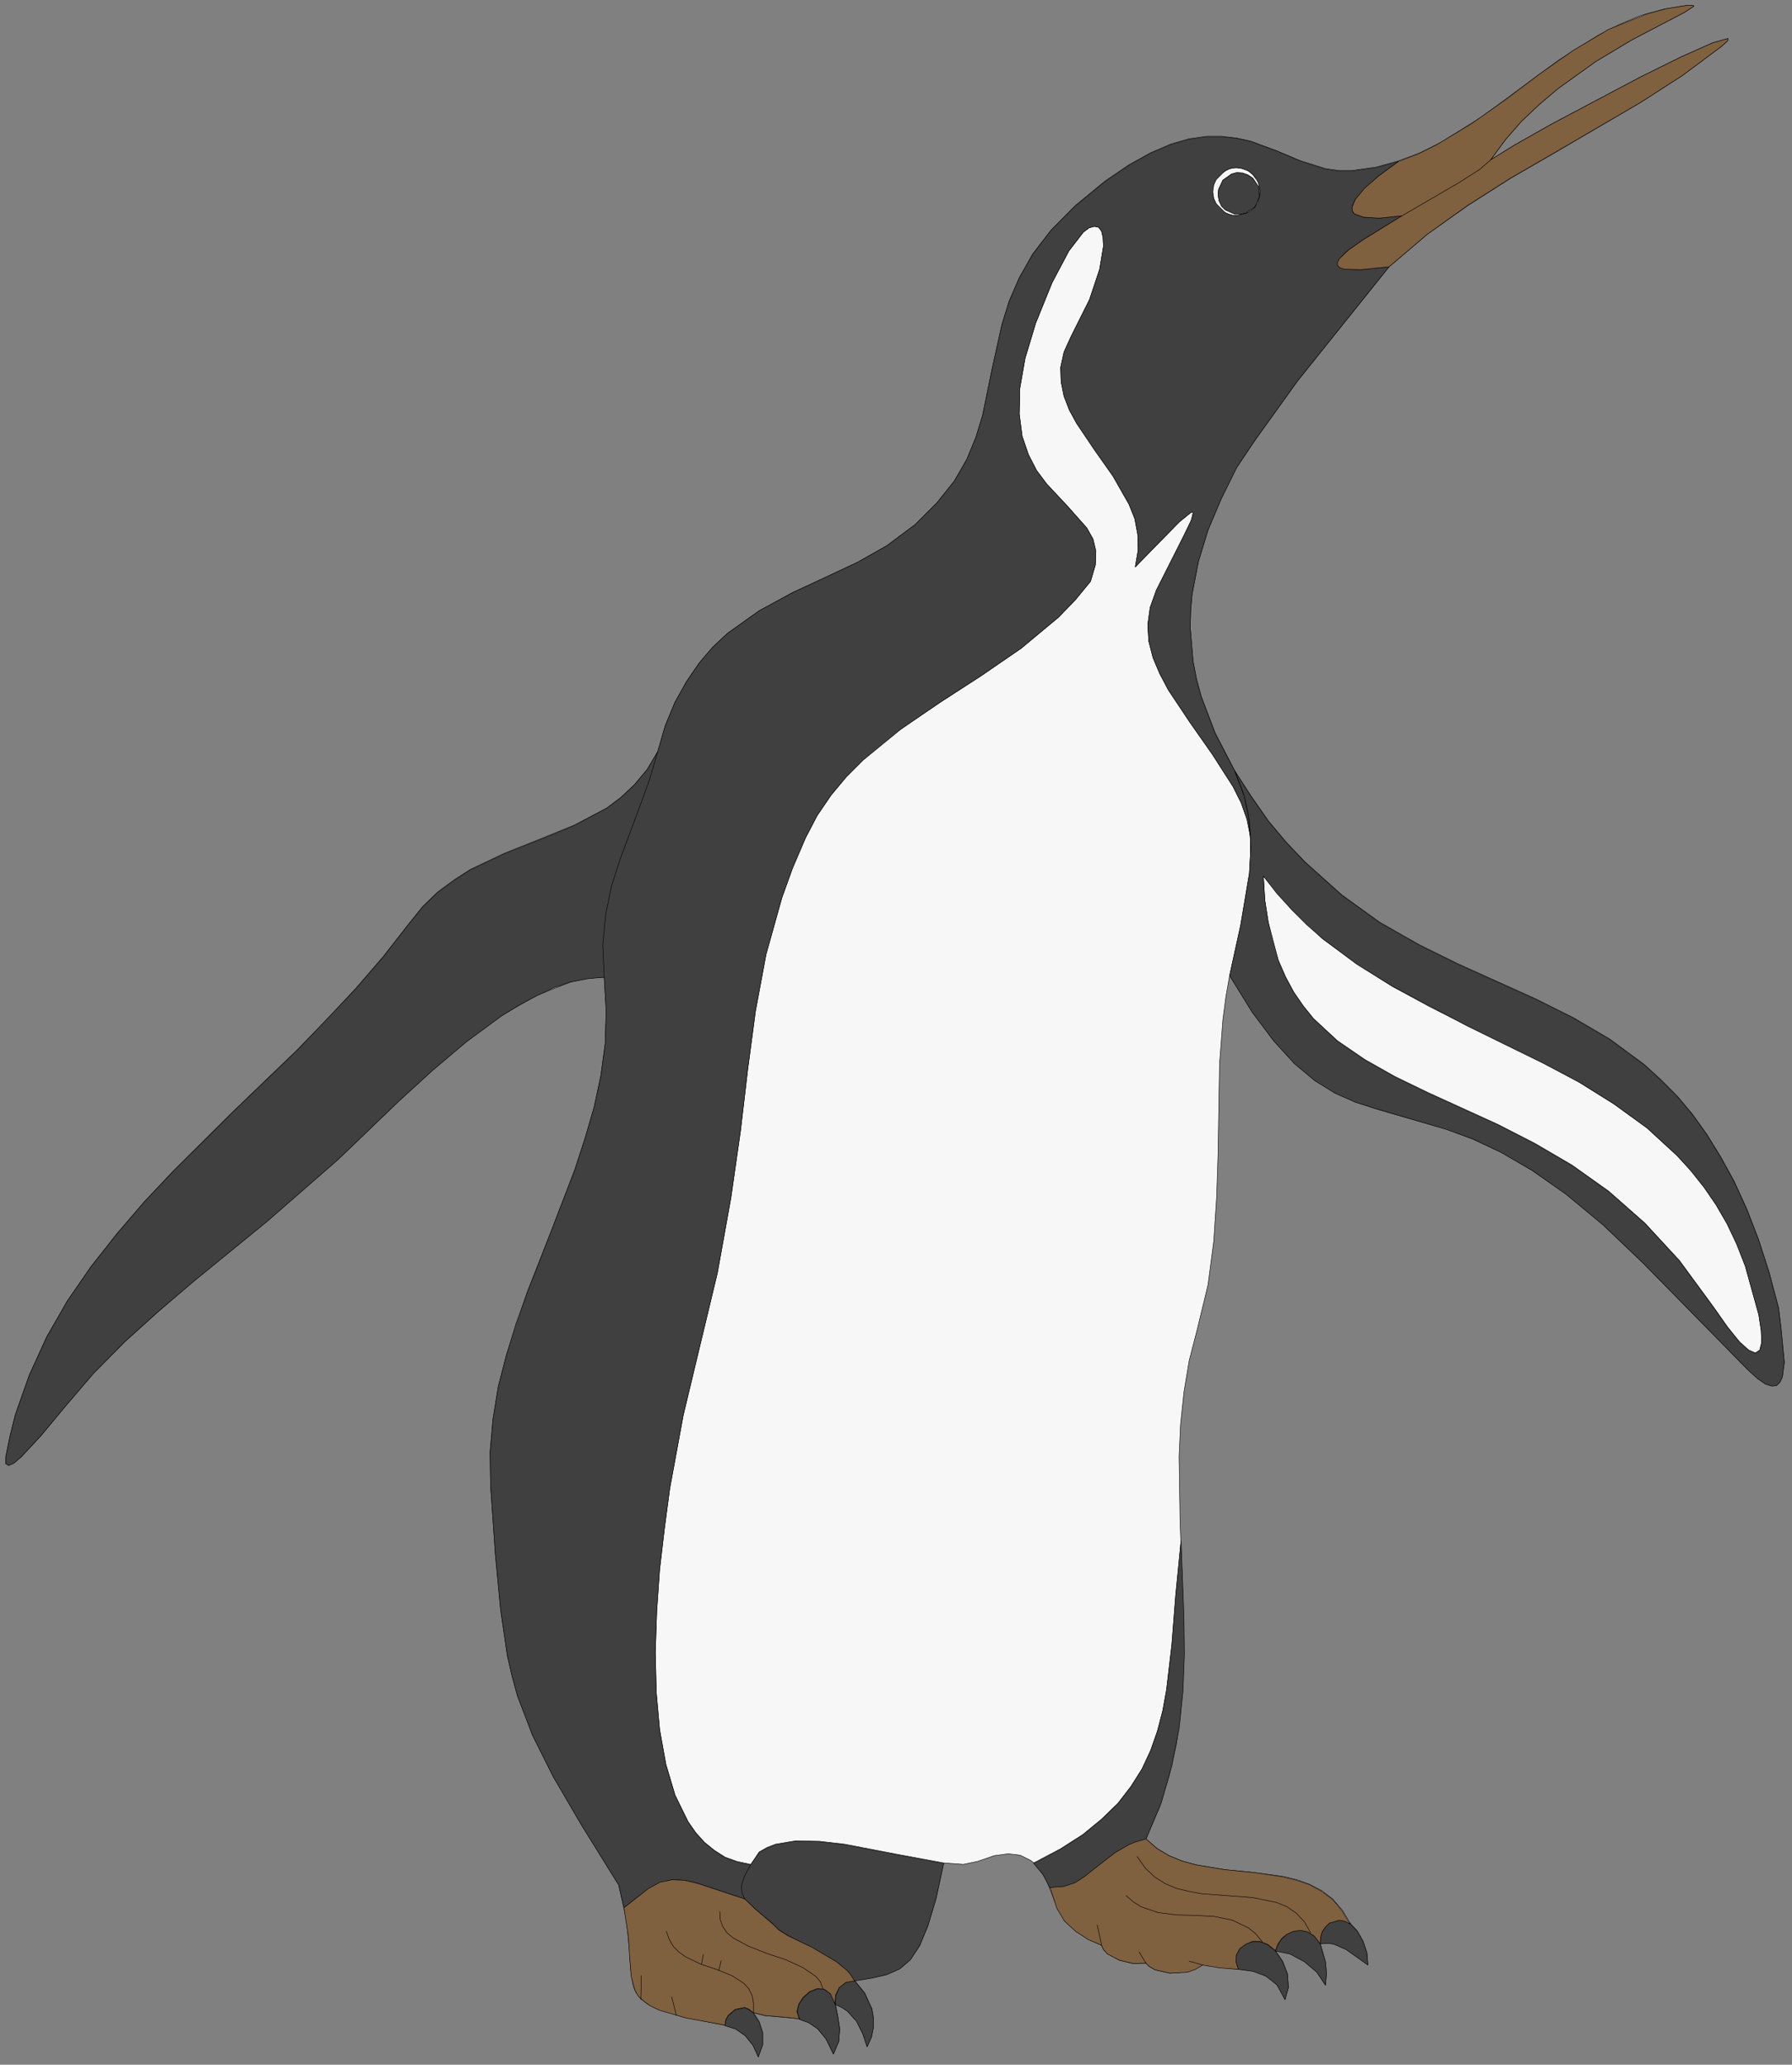<?xml version="1.0" encoding="UTF-8" standalone="no"?>
<svg
   xmlns:dc="http://purl.org/dc/elements/1.1/"
   xmlns:cc="http://creativecommons.org/ns#"
   xmlns:rdf="http://www.w3.org/1999/02/22-rdf-syntax-ns#"
   xmlns:svg="http://www.w3.org/2000/svg"
   xmlns="http://www.w3.org/2000/svg"
   xmlns:sodipodi="http://sodipodi.sourceforge.net/DTD/sodipodi-0.dtd"
   xmlns:inkscape="http://www.inkscape.org/namespaces/inkscape"
   version="1.0"
   width="65.634mm"
   height="75.6mm"
   id="svg112"
   sodipodi:docname="CS000042.WMF">
  <rect width="100%" height="100%" fill="#808080" stroke="none"/>
  <sodipodi:namedview
     pagecolor="#ffffff"
     bordercolor="#666666"
     borderopacity="1"
     objecttolerance="10"
     gridtolerance="10"
     guidetolerance="10"
     inkscape:pageopacity="0"
     inkscape:pageshadow="2"
     inkscape:window-width="640"
     inkscape:window-height="480"
     id="namedview114" />
  <defs
     id="defs6">
    <clipPath
       clipPathUnits="userSpaceOnUse"
       id="clipWmfPath1">
      <path
         d="M 0,0 L 247.933,0 L 247.933,285.6 L 0,285.6 z"
         id="path2" />
    </clipPath>
    <pattern
       id="WMFhbasepattern"
       patternUnits="userSpaceOnUse"
       width="6"
       height="6"
       x="0"
       y="0" />
  </defs>
  <path
     style="fill:#f7f7f7;fill-rule:evenodd;fill-opacity:1;stroke:none;"
     clip-path="url(#clipWmfPath1)"
     d="  M 130.632,257.807   L 129.565,262.739   L 128.432,266.538   L 127.299,269.27   L 126.033,271.137   L 124.567,272.403   L 122.767,273.203   L 120.768,273.669   L 118.302,274.069   L 119.701,275.802   L 120.701,278.002   L 120.901,279.202   L 120.901,280.535   L 120.634,281.868   L 120.034,283.201   L 119.435,281.401   L 118.568,279.668   L 117.302,278.268   L 116.502,277.735   L 115.636,277.335   L 115.969,279.002   L 116.235,280.734   L 116.102,282.467   L 115.369,284.2   L 114.303,282.068   L 113.036,280.601   L 111.77,279.801   L 110.37,279.335   L 107.371,279.068   L 105.838,278.935   L 104.305,278.535   L 105.105,279.801   L 105.572,281.268   L 105.572,282.934   L 104.972,284.6   L 104.239,283.001   L 103.172,281.668   L 101.839,280.734   L 100.373,280.268   L 94.641,279.135   L 90.842,277.935   L 89.643,277.335   L 88.709,276.602   L 88.043,275.736   L 87.643,274.803   L 87.31,272.536   L 87.11,269.537   L 86.71,265.671   L 85.644,260.806   L 80.512,252.541   L 76.579,245.809   L 73.714,240.077   L 71.647,234.679   L 70.914,232.013   L 70.248,229.147   L 69.315,222.815   L 68.582,215.15   L 67.915,205.552   L 67.848,200.886   L 68.248,196.354   L 68.981,191.889   L 70.114,187.49   L 72.98,178.825   L 76.313,170.36   L 79.579,161.829   L 80.978,157.563   L 82.245,153.231   L 83.178,148.832   L 83.777,144.433   L 83.911,139.901   L 83.644,135.235   L 81.378,135.368   L 78.979,135.902   L 74.247,137.768   L 69.381,140.567   L 64.583,144.1   L 59.851,148.099   L 55.252,152.298   L 46.854,160.363   L 36.99,168.961   L 26.859,177.225   L 21.994,181.424   L 17.262,185.69   L 12.93,190.022   L 8.998,194.621   L 5.665,198.687   L 2.933,201.62   L 1.933,202.419   L 1.2,202.753   L 0.8,202.553   L 0.8,201.62   L 1.4,198.687   L 2.133,195.754   L 4.066,190.289   L 6.465,185.023   L 9.331,180.025   L 12.597,175.292   L 16.196,170.694   L 19.995,166.295   L 24.06,161.962   L 32.525,153.564   L 41.122,145.299   L 45.255,141.1   L 49.253,136.768   L 53.052,132.369   L 56.585,127.837   L 58.518,125.437   L 60.584,123.438   L 62.85,121.772   L 65.116,120.305   L 69.915,118.039   L 74.78,116.106   L 79.512,114.173   L 83.977,111.841   L 85.977,110.308   L 87.843,108.575   L 89.576,106.508   L 91.042,104.042   L 92.109,100.377   L 93.442,97.177   L 95.041,94.311   L 96.774,91.779   L 98.64,89.579   L 100.706,87.646   L 105.105,84.514   L 109.77,81.981   L 114.369,79.848   L 118.768,77.782   L 122.767,75.516   L 126.699,72.583   L 129.698,69.584   L 132.098,66.584   L 133.831,63.585   L 135.097,60.519   L 136.03,57.453   L 137.296,51.255   L 138.696,44.923   L 139.696,41.657   L 141.095,38.458   L 142.962,35.125   L 145.494,31.859   L 148.827,28.46   L 152.959,25.061   L 156.291,22.795   L 159.291,21.128   L 162.09,19.929   L 164.622,19.196   L 167.022,18.862   L 169.155,18.862   L 171.221,19.129   L 173.153,19.529   L 176.686,20.862   L 180.085,22.261   L 183.484,23.328   L 185.284,23.594   L 187.15,23.594   L 190.482,23.128   L 193.615,22.261   L 196.614,21.128   L 199.546,19.662   L 205.078,16.196   L 210.41,12.264   L 215.742,8.331   L 221.274,4.866   L 224.14,3.399   L 227.139,2.133   L 230.338,1.266   L 233.604,0.733   L 234.337,0.733   L 234.47,0.866   L 233.137,1.733   L 225.873,5.532   L 220.874,8.531   L 215.675,12.264   L 213.076,14.463   L 210.61,16.796   L 208.344,19.395   L 206.345,22.128   L 209.677,20.062   L 214.742,17.196   L 227.072,10.664   L 232.737,7.865   L 237.07,5.932   L 239.202,5.332   L 239.202,5.599   L 238.336,6.399   L 232.871,10.464   L 227.072,14.197   L 215.142,21.195   L 209.144,24.661   L 203.279,28.393   L 197.614,32.392   L 192.282,36.925   L 179.618,52.721   L 173.82,60.786   L 171.754,63.852   L 171.154,64.718   L 169.021,69.051   L 167.222,73.316   L 165.889,77.715   L 165.022,82.181   L 164.822,84.447   L 164.756,86.78   L 165.156,91.512   L 165.622,93.911   L 166.289,96.378   L 168.221,101.443   L 170.954,106.708   L 173.287,110.308   L 175.619,113.64   L 178.085,116.573   L 180.618,119.239   L 185.75,123.838   L 191.015,127.637   L 196.414,130.703   L 201.812,133.369   L 212.61,138.234   L 217.808,140.834   L 222.807,143.766   L 227.605,147.299   L 229.872,149.365   L 232.138,151.631   L 234.27,154.164   L 236.27,156.963   L 238.203,160.096   L 240.069,163.495   L 241.802,167.294   L 243.401,171.427   L 244.868,175.959   L 246.2,180.958   L 246.534,183.69   L 247,188.489   L 246.734,190.489   L 246.4,191.222   L 245.934,191.689   L 245.267,191.755   L 244.401,191.489   L 243.335,190.755   L 242.002,189.556   L 227.472,174.759   L 221.874,169.427   L 216.808,165.228   L 212.076,161.962   L 207.811,159.429   L 203.879,157.63   L 200.213,156.23   L 193.615,154.364   L 190.549,153.498   L 187.683,152.498   L 184.817,151.231   L 182.018,149.498   L 179.218,147.166   L 176.353,144.033   L 173.353,140.034   L 170.221,134.969   L 169.688,138.034   L 169.288,141.1   L 168.821,147.232   L 168.621,159.563   L 168.421,165.628   L 168.022,171.76   L 167.222,177.825   L 165.755,183.89   L 164.622,188.289   L 163.889,192.688   L 163.423,197.154   L 163.223,201.553   L 163.356,210.484   L 163.689,219.349   L 163.889,228.213   L 163.756,232.679   L 163.423,237.078   L 162.823,241.477   L 161.823,245.809   L 160.49,250.142   L 158.624,254.474   L 160.157,255.807   L 161.823,256.807   L 163.623,257.54   L 165.555,258.073   L 169.554,258.74   L 173.62,259.14   L 177.619,259.673   L 179.552,260.139   L 181.351,260.806   L 183.017,261.672   L 184.484,262.805   L 185.817,264.338   L 186.95,266.205   L 187.883,267.204   L 188.683,268.604   L 189.216,270.204   L 189.349,271.87   L 186.35,269.737   L 184.684,269.004   L 183.951,268.871   L 182.751,268.937   L 183.484,271.47   L 183.617,273.07   L 183.484,274.669   L 182.284,272.87   L 180.551,271.403   L 178.552,270.337   L 176.553,269.937   L 177.552,271.403   L 178.219,273.136   L 178.352,275.002   L 177.886,276.669   L 177.019,274.936   L 175.886,273.803   L 174.553,273.07   L 173.02,272.67   L 169.754,272.336   L 166.489,271.87   L 165.489,272.47   L 164.356,272.87   L 161.956,273.07   L 159.89,272.603   L 159.091,272.136   L 158.624,271.67   L 156.891,271.737   L 154.958,271.27   L 153.292,270.337   L 152.759,269.804   L 152.492,269.204   L 150.626,268.337   L 148.893,267.204   L 147.427,265.805   L 146.361,264.005   L 144.828,260.139   L 143.895,258.606   L 143.495,258.14   L 142.695,257.473   L 141.229,256.74   L 139.562,256.54   L 137.63,256.807   L 135.297,257.607   L 133.364,258.006   L 130.632,257.807  z "
     id="path8" />
  <path
     style="fill:none;stroke:#000000;stroke-width:0.067px;stroke-linecap:round;stroke-linejoin:round;stroke-miterlimit:4;stroke-dasharray:none;stroke-opacity:1;"
     clip-path="url(#clipWmfPath1)"
     d="  M 130.632,257.807   L 129.565,262.739   L 128.432,266.538   L 127.299,269.27   L 126.033,271.137   L 124.567,272.403   L 122.767,273.203   L 120.768,273.669   L 118.302,274.069   L 119.701,275.802   L 120.701,278.002   L 120.901,279.202   L 120.901,280.535   L 120.634,281.868   L 120.034,283.201   L 119.435,281.401   L 118.568,279.668   L 117.302,278.268   L 116.502,277.735   L 115.636,277.335   L 115.969,279.002   L 116.235,280.734   L 116.102,282.467   L 115.369,284.2   L 114.303,282.068   L 113.036,280.601   L 111.77,279.801   L 110.37,279.335   L 107.371,279.068   L 105.838,278.935   L 104.305,278.535   L 105.105,279.801   L 105.572,281.268   L 105.572,282.934   L 104.972,284.6   L 104.239,283.001   L 103.172,281.668   L 101.839,280.734   L 100.373,280.268   L 94.641,279.135   L 90.842,277.935   L 89.643,277.335   L 88.709,276.602   L 88.043,275.736   L 87.643,274.803   L 87.31,272.536   L 87.11,269.537   L 86.71,265.671   L 85.644,260.806   L 80.512,252.541   L 76.579,245.809   L 73.714,240.077   L 71.647,234.679   L 70.914,232.013   L 70.248,229.147   L 69.315,222.815   L 68.582,215.15   L 67.915,205.552   L 67.848,200.886   L 68.248,196.354   L 68.981,191.889   L 70.114,187.49   L 72.98,178.825   L 76.313,170.36   L 79.579,161.829   L 80.978,157.563   L 82.245,153.231   L 83.178,148.832   L 83.777,144.433   L 83.911,139.901   L 83.644,135.235   L 81.378,135.368   L 78.979,135.902   L 74.247,137.768   L 69.381,140.567   L 64.583,144.1   L 59.851,148.099   L 55.252,152.298   L 46.854,160.363   L 36.99,168.961   L 26.859,177.225   L 21.994,181.424   L 17.262,185.69   L 12.93,190.022   L 8.998,194.621   L 5.665,198.687   L 2.933,201.62   L 1.933,202.419   L 1.2,202.753   L 0.8,202.553   L 0.8,201.62   L 1.4,198.687   L 2.133,195.754   L 4.066,190.289   L 6.465,185.023   L 9.331,180.025   L 12.597,175.292   L 16.196,170.694   L 19.995,166.295   L 24.06,161.962   L 32.525,153.564   L 41.122,145.299   L 45.255,141.1   L 49.253,136.768   L 53.052,132.369   L 56.585,127.837   L 58.518,125.437   L 60.584,123.438   L 62.85,121.772   L 65.116,120.305   L 69.915,118.039   L 74.78,116.106   L 79.512,114.173   L 83.977,111.841   L 85.977,110.308   L 87.843,108.575   L 89.576,106.508   L 91.042,104.042   L 92.109,100.377   L 93.442,97.177   L 95.041,94.311   L 96.774,91.779   L 98.64,89.579   L 100.706,87.646   L 105.105,84.514   L 109.77,81.981   L 114.369,79.848   L 118.768,77.782   L 122.767,75.516   L 126.699,72.583   L 129.698,69.584   L 132.098,66.584   L 133.831,63.585   L 135.097,60.519   L 136.03,57.453   L 137.296,51.255   L 138.696,44.923   L 139.696,41.657   L 141.095,38.458   L 142.962,35.125   L 145.494,31.859   L 148.827,28.46   L 152.959,25.061   L 156.291,22.795   L 159.291,21.128   L 162.09,19.929   L 164.622,19.196   L 167.022,18.862   L 169.155,18.862   L 171.221,19.129   L 173.153,19.529   L 176.686,20.862   L 180.085,22.261   L 183.484,23.328   L 185.284,23.594   L 187.15,23.594   L 190.482,23.128   L 193.615,22.261   L 196.614,21.128   L 199.546,19.662   L 205.078,16.196   L 210.41,12.264   L 215.742,8.331   L 221.274,4.866   L 224.14,3.399   L 227.139,2.133   L 230.338,1.266   L 233.604,0.733   L 234.337,0.733   L 234.47,0.866   L 233.137,1.733   L 225.873,5.532   L 220.874,8.531   L 215.675,12.264   L 213.076,14.463   L 210.61,16.796   L 208.344,19.395   L 206.345,22.128   L 209.677,20.062   L 214.742,17.196   L 227.072,10.664   L 232.737,7.865   L 237.07,5.932   L 239.202,5.332   L 239.202,5.599   L 238.336,6.399   L 232.871,10.464   L 227.072,14.197   L 215.142,21.195   L 209.144,24.661   L 203.279,28.393   L 197.614,32.392   L 192.282,36.925   L 179.618,52.721   L 173.82,60.786   L 171.754,63.852   L 171.154,64.718   L 169.021,69.051   L 167.222,73.316   L 165.889,77.715   L 165.022,82.181   L 164.822,84.447   L 164.756,86.78   L 165.156,91.512   L 165.622,93.911   L 166.289,96.378   L 168.221,101.443   L 170.954,106.708   L 173.287,110.308   L 175.619,113.64   L 178.085,116.573   L 180.618,119.239   L 185.75,123.838   L 191.015,127.637   L 196.414,130.703   L 201.812,133.369   L 212.61,138.234   L 217.808,140.834   L 222.807,143.766   L 227.605,147.299   L 229.872,149.365   L 232.138,151.631   L 234.27,154.164   L 236.27,156.963   L 238.203,160.096   L 240.069,163.495   L 241.802,167.294   L 243.401,171.427   L 244.868,175.959   L 246.2,180.958   L 246.534,183.69   L 247,188.489   L 246.734,190.489   L 246.4,191.222   L 245.934,191.689   L 245.267,191.755   L 244.401,191.489   L 243.335,190.755   L 242.002,189.556   L 227.472,174.759   L 221.874,169.427   L 216.808,165.228   L 212.076,161.962   L 207.811,159.429   L 203.879,157.63   L 200.213,156.23   L 193.615,154.364   L 190.549,153.498   L 187.683,152.498   L 184.817,151.231   L 182.018,149.498   L 179.218,147.166   L 176.353,144.033   L 173.353,140.034   L 170.221,134.969   L 169.688,138.034   L 169.288,141.1   L 168.821,147.232   L 168.621,159.563   L 168.421,165.628   L 168.022,171.76   L 167.222,177.825   L 165.755,183.89   L 164.622,188.289   L 163.889,192.688   L 163.423,197.154   L 163.223,201.553   L 163.356,210.484   L 163.689,219.349   L 163.889,228.213   L 163.756,232.679   L 163.423,237.078   L 162.823,241.477   L 161.823,245.809   L 160.49,250.142   L 158.624,254.474   L 160.157,255.807   L 161.823,256.807   L 163.623,257.54   L 165.555,258.073   L 169.554,258.74   L 173.62,259.14   L 177.619,259.673   L 179.552,260.139   L 181.351,260.806   L 183.017,261.672   L 184.484,262.805   L 185.817,264.338   L 186.95,266.205   L 187.883,267.204   L 188.683,268.604   L 189.216,270.204   L 189.349,271.87   L 186.35,269.737   L 184.684,269.004   L 183.951,268.871   L 182.751,268.937   L 183.484,271.47   L 183.617,273.07   L 183.484,274.669   L 182.284,272.87   L 180.551,271.403   L 178.552,270.337   L 176.553,269.937   L 177.552,271.403   L 178.219,273.136   L 178.352,275.002   L 177.886,276.669   L 177.019,274.936   L 175.886,273.803   L 174.553,273.07   L 173.02,272.67   L 169.754,272.336   L 166.489,271.87   L 165.489,272.47   L 164.356,272.87   L 161.956,273.07   L 159.89,272.603   L 159.091,272.136   L 158.624,271.67   L 156.891,271.737   L 154.958,271.27   L 153.292,270.337   L 152.759,269.804   L 152.492,269.204   L 150.626,268.337   L 148.893,267.204   L 147.427,265.805   L 146.361,264.005   L 144.828,260.139   L 143.895,258.606   L 143.495,258.14   L 142.695,257.473   L 141.229,256.74   L 139.562,256.54   L 137.63,256.807   L 135.297,257.607   L 133.364,258.006   L 130.632,257.807  z "
     id="path10" />
  <path
     style="fill:none;stroke:#000000;stroke-width:0.067px;stroke-linecap:round;stroke-linejoin:round;stroke-miterlimit:4;stroke-dasharray:none;stroke-opacity:1;"
     clip-path="url(#clipWmfPath1)"
     d="  M 130.632,257.807   L 124.167,256.607   L 116.902,255.207   L 113.436,254.807   L 110.17,254.741   L 107.371,255.207   L 106.171,255.674   L 105.105,256.274   L 103.772,258.273   L 102.906,259.873   L 102.639,261.072   L 102.772,262.072   L 103.306,262.939   L 104.239,263.872   L 107.038,266.205   L 107.838,267.004   L 109.104,267.804   L 112.37,269.47   L 115.769,271.403   L 117.235,272.67   L 117.702,273.136   L 118.302,274.069   L 117.102,274.269   L 116.169,275.002   L 115.702,276.136   L 115.636,277.335   L 115.036,275.936   L 114.169,275.269   L 113.17,275.202   L 112.103,275.602   L 111.237,276.402   L 110.57,277.335   L 110.37,278.402   L 110.704,279.401  "
     id="path12" />
  <path
     style="fill:none;stroke:#000000;stroke-width:0.067px;stroke-linecap:round;stroke-linejoin:round;stroke-miterlimit:4;stroke-dasharray:none;stroke-opacity:1;"
     clip-path="url(#clipWmfPath1)"
     d="  M 113.969,275.202   L 113.636,274.269   L 112.97,273.536   L 111.17,272.27   L 108.771,271.203   L 106.171,270.337   L 103.639,269.337   L 101.506,268.204   L 100.706,267.471   L 100.04,266.604   L 99.707,265.671   L 99.64,264.538  "
     id="path14" />
  <path
     style="fill:none;stroke:#000000;stroke-width:0.067px;stroke-linecap:round;stroke-linejoin:round;stroke-miterlimit:4;stroke-dasharray:none;stroke-opacity:1;"
     clip-path="url(#clipWmfPath1)"
     d="  M 92.242,267.204   L 92.642,268.337   L 93.242,269.337   L 94.908,270.737   L 96.974,271.737   L 99.173,272.536   L 101.306,273.336   L 103.039,274.469   L 103.639,275.202   L 104.105,276.136   L 104.372,277.202   L 104.305,278.535   L 103.705,278.068   L 103.106,277.802   L 101.773,278.068   L 100.773,278.935   L 100.44,279.601   L 100.373,280.268  "
     id="path16" />
  <path
     style="fill:none;stroke:#000000;stroke-width:0.067px;stroke-linecap:round;stroke-linejoin:round;stroke-miterlimit:4;stroke-dasharray:none;stroke-opacity:1;"
     clip-path="url(#clipWmfPath1)"
     d="  M 93.641,278.868   L 92.975,276.336  "
     id="path18" />
  <path
     style="fill:none;stroke:#000000;stroke-width:0.067px;stroke-linecap:round;stroke-linejoin:round;stroke-miterlimit:4;stroke-dasharray:none;stroke-opacity:1;"
     clip-path="url(#clipWmfPath1)"
     d="  M 88.776,276.669   L 88.843,273.336  "
     id="path20" />
  <path
     style="fill:none;stroke:#000000;stroke-width:0.067px;stroke-linecap:round;stroke-linejoin:round;stroke-miterlimit:4;stroke-dasharray:none;stroke-opacity:1;"
     clip-path="url(#clipWmfPath1)"
     d="  M 97.107,271.803   L 97.44,270.404  "
     id="path22" />
  <path
     style="fill:none;stroke:#000000;stroke-width:0.067px;stroke-linecap:round;stroke-linejoin:round;stroke-miterlimit:4;stroke-dasharray:none;stroke-opacity:1;"
     clip-path="url(#clipWmfPath1)"
     d="  M 99.573,272.67   L 99.84,271.27  "
     id="path24" />
  <path
     style="fill:none;stroke:#000000;stroke-width:0.067px;stroke-linecap:round;stroke-linejoin:round;stroke-miterlimit:4;stroke-dasharray:none;stroke-opacity:1;"
     clip-path="url(#clipWmfPath1)"
     d="  M 86.377,263.938   L 89.776,261.339   L 91.375,260.473   L 93.042,260.073   L 94.775,260.139   L 96.507,260.539   L 99.906,261.672   L 103.106,262.739  "
     id="path26" />
  <path
     style="fill:none;stroke:#000000;stroke-width:0.067px;stroke-linecap:round;stroke-linejoin:round;stroke-miterlimit:4;stroke-dasharray:none;stroke-opacity:1;"
     clip-path="url(#clipWmfPath1)"
     d="  M 145.361,261.206   L 147.227,261.072   L 148.827,260.539   L 150.226,259.673   L 151.493,258.606   L 154.492,256.274   L 156.358,255.274   L 158.624,254.474  "
     id="path28" />
  <path
     style="fill:none;stroke:#000000;stroke-width:0.067px;stroke-linecap:round;stroke-linejoin:round;stroke-miterlimit:4;stroke-dasharray:none;stroke-opacity:1;"
     clip-path="url(#clipWmfPath1)"
     d="  M 157.424,256.873   L 158.557,258.473   L 159.824,259.739   L 161.29,260.673   L 162.89,261.272   L 166.355,262.006   L 169.954,262.272   L 173.42,262.539   L 176.686,263.205   L 178.152,263.872   L 179.418,264.738   L 180.551,265.938   L 181.418,267.471  "
     id="path30" />
  <path
     style="fill:none;stroke:#000000;stroke-width:0.067px;stroke-linecap:round;stroke-linejoin:round;stroke-miterlimit:4;stroke-dasharray:none;stroke-opacity:1;"
     clip-path="url(#clipWmfPath1)"
     d="  M 174.82,268.737   L 173.887,267.604   L 172.887,266.738   L 171.82,266.138   L 170.621,265.671   L 168.155,265.205   L 165.555,265.071   L 162.89,264.938   L 160.357,264.672   L 158.024,263.872   L 156.958,263.205   L 155.958,262.339  "
     id="path32" />
  <path
     style="fill:none;stroke:#000000;stroke-width:0.067px;stroke-linecap:round;stroke-linejoin:round;stroke-miterlimit:4;stroke-dasharray:none;stroke-opacity:1;"
     clip-path="url(#clipWmfPath1)"
     d="  M 151.959,266.338   L 152.492,269.204  "
     id="path34" />
  <path
     style="fill:none;stroke:#000000;stroke-width:0.067px;stroke-linecap:round;stroke-linejoin:round;stroke-miterlimit:4;stroke-dasharray:none;stroke-opacity:1;"
     clip-path="url(#clipWmfPath1)"
     d="  M 157.691,270.137   L 158.624,271.67  "
     id="path36" />
  <path
     style="fill:none;stroke:#000000;stroke-width:0.067px;stroke-linecap:round;stroke-linejoin:round;stroke-miterlimit:4;stroke-dasharray:none;stroke-opacity:1;"
     clip-path="url(#clipWmfPath1)"
     d="  M 164.622,271.403   L 166.489,271.87  "
     id="path38" />
  <path
     style="fill:none;stroke:#000000;stroke-width:0.067px;stroke-linecap:round;stroke-linejoin:round;stroke-miterlimit:4;stroke-dasharray:none;stroke-opacity:1;"
     clip-path="url(#clipWmfPath1)"
     d="  M 171.421,272.47   L 171.087,271.403   L 171.154,270.47   L 171.621,269.604   L 172.42,269.004   L 173.353,268.671   L 174.42,268.671   L 175.486,269.071   L 176.553,269.937   L 176.886,269.071   L 177.419,268.271   L 178.152,267.604   L 179.085,267.204   L 180.018,267.071   L 181.018,267.271   L 181.951,267.871   L 182.751,268.937   L 182.818,268.004   L 183.017,267.271   L 183.484,266.604   L 184.017,266.071   L 185.417,265.671   L 186.217,265.805   L 186.95,266.205  "
     id="path40" />
  <path
     style="fill:none;stroke:#000000;stroke-width:0.067px;stroke-linecap:round;stroke-linejoin:round;stroke-miterlimit:4;stroke-dasharray:none;stroke-opacity:1;"
     clip-path="url(#clipWmfPath1)"
     d="  M 163.489,213.284   L 162.756,220.748   L 162.223,227.547   L 161.49,233.812   L 160.957,236.745   L 160.224,239.544   L 159.291,242.21   L 158.091,244.81   L 156.558,247.209   L 154.758,249.542   L 152.492,251.741   L 149.893,253.874   L 146.761,255.874   L 143.095,257.807  "
     id="path42" />
  <path
     style="fill:none;stroke:#000000;stroke-width:0.067px;stroke-linecap:round;stroke-linejoin:round;stroke-miterlimit:4;stroke-dasharray:none;stroke-opacity:1;"
     clip-path="url(#clipWmfPath1)"
     d="  M 103.905,258.006   L 102.039,257.607   L 100.373,257.007   L 98.907,256.074   L 97.507,254.94   L 96.307,253.607   L 95.241,252.075   L 93.442,248.409   L 92.175,244.143   L 91.309,239.344   L 90.842,234.145   L 90.709,228.613   L 90.909,222.881   L 91.309,217.149   L 91.975,211.484   L 92.708,205.952   L 94.575,195.821   L 96.507,187.756   L 99.307,176.092   L 101.173,165.761   L 102.506,156.43   L 103.506,147.965   L 104.572,139.901   L 106.038,132.036   L 108.238,124.171   L 109.704,120.105   L 111.503,115.906   L 113.103,112.84   L 115.036,110.041   L 117.168,107.442   L 119.501,105.109   L 121.967,102.976   L 124.633,100.91   L 130.165,97.177   L 135.83,93.512   L 141.362,89.712   L 146.494,85.447   L 148.827,83.047   L 150.959,80.448   L 151.626,78.182   L 151.693,76.249   L 151.293,74.583   L 150.426,73.05   L 147.827,70.117   L 144.894,66.984   L 143.495,65.118   L 142.362,62.919   L 141.495,60.386   L 141.095,57.32   L 141.162,53.787   L 141.895,49.588   L 143.361,44.723   L 145.628,39.124   L 147.96,34.725   L 149.96,32.126   L 150.759,31.526   L 151.493,31.326   L 152.092,31.459   L 152.492,31.993   L 152.692,32.859   L 152.759,34.059   L 152.226,37.258   L 150.826,41.457   L 148.293,46.522   L 147.294,48.722   L 146.827,50.855   L 146.894,52.854   L 147.294,54.787   L 148.027,56.72   L 149.027,58.52   L 151.493,62.185   L 154.092,65.918   L 156.291,69.784   L 157.091,71.783   L 157.491,73.916   L 157.558,76.116   L 157.158,78.448   L 163.223,72.25   L 164.689,71.05   L 165.022,70.783   L 165.089,70.717   L 165.156,70.983   L 164.889,72.05   L 163.823,74.249   L 160.09,81.648   L 159.224,84.047   L 158.891,86.446   L 159.024,88.713   L 159.624,91.045   L 160.557,93.245   L 161.757,95.511   L 164.689,99.91   L 167.822,104.376   L 170.687,108.841   L 171.82,111.107   L 172.62,113.374   L 173.087,115.706   L 173.087,118.106  "
     id="path44" />
  <path
     style="fill:none;stroke:#000000;stroke-width:0.067px;stroke-linecap:round;stroke-linejoin:round;stroke-miterlimit:4;stroke-dasharray:none;stroke-opacity:1;"
     clip-path="url(#clipWmfPath1)"
     d="  M 174.886,121.238   L 178.819,125.837   L 183.084,129.903   L 187.816,133.369   L 192.748,136.501   L 197.88,139.301   L 203.079,141.9   L 213.543,147.032   L 218.608,149.765   L 223.407,152.764   L 228.005,156.097   L 232.138,159.896   L 234.07,161.962   L 235.87,164.228   L 237.536,166.694   L 239.069,169.294   L 240.402,172.093   L 241.602,175.159   L 243.468,181.891   L 243.801,184.09   L 243.868,185.757   L 243.601,186.823   L 243.001,187.223   L 242.068,186.823   L 240.802,185.69   L 239.136,183.624   L 237.07,180.691   L 232.471,174.426   L 227.672,169.227   L 222.673,164.828   L 217.608,161.229   L 212.476,158.23   L 207.411,155.63   L 197.614,151.165   L 193.081,148.965   L 188.949,146.632   L 185.15,144.033   L 181.818,140.967   L 180.418,139.234   L 179.085,137.301   L 177.952,135.168   L 176.952,132.902   L 176.153,130.37   L 175.553,127.57   L 175.086,124.571   L 174.886,121.238  z "
     id="path46" />
  <path
     style="fill:none;stroke:#000000;stroke-width:0.067px;stroke-linecap:round;stroke-linejoin:round;stroke-miterlimit:4;stroke-dasharray:none;stroke-opacity:1;"
     clip-path="url(#clipWmfPath1)"
     d="  M 170.221,134.969   L 171.754,127.97   L 172.954,120.838   L 173.153,117.239   L 172.954,113.707   L 172.287,110.174   L 170.954,106.708  "
     id="path48" />
  <path
     style="fill:none;stroke:#000000;stroke-width:0.067px;stroke-linecap:round;stroke-linejoin:round;stroke-miterlimit:4;stroke-dasharray:none;stroke-opacity:1;"
     clip-path="url(#clipWmfPath1)"
     d="  M 83.644,135.235   L 83.444,130.769   L 83.844,126.57   L 84.644,122.638   L 85.844,118.839   L 88.576,111.574   L 89.909,107.841   L 91.042,104.042  "
     id="path50" />
  <path
     style="fill:none;stroke:#000000;stroke-width:0.067px;stroke-linecap:round;stroke-linejoin:round;stroke-miterlimit:4;stroke-dasharray:none;stroke-opacity:1;"
     clip-path="url(#clipWmfPath1)"
     d="  M 173.687,28.66   L 174.42,27.06   L 174.286,25.394   L 173.353,24.061   L 172.62,23.528   L 171.754,23.261   L 170.821,23.195   L 170.021,23.395   L 168.621,24.328   L 168.155,25.061   L 167.888,25.861   L 167.822,26.727   L 168.022,27.594   L 168.421,28.393   L 169.021,29.06   L 169.754,29.526   L 170.554,29.793   L 171.421,29.86   L 172.22,29.66   L 173.687,28.66   L 174.353,27.26   L 174.22,25.861   L 173.42,24.661   L 172.754,24.194   L 172.02,23.928   L 171.221,23.861   L 170.488,24.061   L 169.288,24.928   L 168.688,26.194   L 168.621,26.927   L 168.755,27.727   L 169.088,28.46   L 169.621,28.993   L 170.954,29.593   L 171.687,29.66   L 172.42,29.526   L 173.687,28.66  z "
     id="path52" />
  <path
     style="fill:none;stroke:#000000;stroke-width:0.067px;stroke-linecap:round;stroke-linejoin:round;stroke-miterlimit:4;stroke-dasharray:none;stroke-opacity:1;"
     clip-path="url(#clipWmfPath1)"
     d="  M 193.615,22.328   L 190.882,24.328   L 188.883,26.061   L 187.616,27.594   L 187.15,28.727   L 187.216,29.193   L 187.483,29.593   L 188.749,30.06   L 190.949,30.193   L 194.081,29.86  "
     id="path54" />
  <path
     style="fill:none;stroke:#000000;stroke-width:0.067px;stroke-linecap:round;stroke-linejoin:round;stroke-miterlimit:4;stroke-dasharray:none;stroke-opacity:1;"
     clip-path="url(#clipWmfPath1)"
     d="  M 206.345,22.128   L 204.212,23.861   L 200.213,26.327   L 190.482,31.993   L 186.75,34.525   L 185.617,35.592   L 185.35,35.925   L 185.15,36.392   L 185.483,36.991   L 186.683,37.325   L 188.883,37.325   L 192.282,36.925  "
     id="path56" />
  <path
     style="fill:#404040;fill-rule:evenodd;fill-opacity:1;stroke:none;"
     clip-path="url(#clipWmfPath1)"
     d="  M 171.421,272.536   L 171.087,271.47   L 171.154,270.537   L 171.621,269.67   L 172.42,269.071   L 173.353,268.737   L 174.42,268.737   L 175.486,269.137   L 176.553,270.004   L 176.886,269.137   L 177.419,268.337   L 178.152,267.671   L 179.085,267.271   L 180.018,267.138   L 181.018,267.338   L 181.951,267.937   L 182.751,269.004   L 182.818,268.071   L 183.017,267.338   L 183.484,266.671   L 184.017,266.138   L 185.417,265.738   L 186.217,265.871   L 186.95,266.271   L 187.883,267.271   L 188.683,268.671   L 189.216,270.27   L 189.349,271.937   L 186.35,269.804   L 184.684,269.071   L 183.951,268.937   L 182.751,269.004   L 183.484,271.537   L 183.617,273.136   L 183.484,274.736   L 182.284,272.936   L 180.551,271.47   L 178.552,270.404   L 176.553,270.004   L 177.552,271.47   L 178.219,273.203   L 178.352,275.069   L 177.886,276.735   L 176.752,274.669   L 175.22,273.47   L 173.42,272.803   L 171.421,272.536  z    M 145.361,261.272   L 144.361,259.406   L 143.095,257.873   L 146.761,255.94   L 149.893,253.941   L 152.492,251.808   L 154.758,249.608   L 156.558,247.276   L 158.091,244.81   L 159.291,242.277   L 160.224,239.611   L 160.957,236.811   L 161.49,233.879   L 162.223,227.614   L 162.756,220.748   L 163.489,213.284   L 163.889,223.681   L 163.956,228.88   L 163.756,234.079   L 163.223,239.211   L 162.223,244.343   L 160.757,249.475   L 158.624,254.541   L 156.358,255.34   L 154.492,256.34   L 151.493,258.673   L 150.226,259.739   L 148.827,260.606   L 147.227,261.139   L 145.361,261.272  z    M 104.305,278.602   L 105.105,279.868   L 105.572,281.334   L 105.572,283.001   L 104.972,284.667   L 104.239,283.067   L 103.172,281.734   L 101.839,280.801   L 100.373,280.335   L 100.44,279.668   L 100.773,279.002   L 101.773,278.135   L 103.106,277.868   L 103.705,278.135   L 104.305,278.602  z    M 152.959,25.127   L 156.291,22.861   L 159.291,21.195   L 162.09,19.995   L 164.622,19.262   L 167.022,18.929   L 169.155,18.929   L 171.221,19.129   L 173.153,19.595   L 176.686,20.862   L 180.085,22.328   L 183.484,23.395   L 185.284,23.661   L 187.15,23.661   L 190.482,23.195   L 193.615,22.328   L 190.882,24.328   L 188.883,26.127   L 187.616,27.594   L 187.283,28.193   L 187.15,28.793   L 187.216,29.26   L 187.483,29.593   L 188.749,30.06   L 190.949,30.193   L 194.081,29.86   L 188.683,33.192   L 186.683,34.592   L 186.083,35.125   L 185.483,35.792   L 185.217,36.325   L 185.217,36.725   L 185.483,37.058   L 186.083,37.258   L 188.416,37.325   L 192.282,36.925   L 179.618,52.721   L 173.82,60.786   L 171.754,63.852   L 171.154,64.785   L 169.021,69.117   L 167.222,73.383   L 165.889,77.715   L 165.022,82.247   L 164.822,84.514   L 164.756,86.846   L 165.156,91.579   L 165.622,93.978   L 166.289,96.444   L 168.221,101.51   L 170.954,106.775   L 172.02,109.574   L 172.754,112.374   L 173.087,115.24   L 173.087,118.106   L 173.087,115.706   L 172.62,113.374   L 171.82,111.107   L 170.687,108.841   L 167.822,104.376   L 164.689,99.91   L 161.757,95.511   L 160.557,93.245   L 159.624,91.045   L 159.024,88.713   L 158.891,86.446   L 159.224,84.047   L 160.09,81.648   L 163.823,74.249   L 164.889,72.05   L 165.089,71.45   L 165.156,70.983   L 165.022,70.85   L 164.689,71.05   L 163.223,72.25   L 157.158,78.448   L 157.558,76.116   L 157.491,73.916   L 157.091,71.783   L 156.291,69.784   L 154.092,65.918   L 151.493,62.252   L 149.027,58.586   L 148.027,56.72   L 147.294,54.854   L 146.894,52.854   L 146.827,50.855   L 147.294,48.722   L 148.293,46.522   L 150.826,41.457   L 152.226,37.258   L 152.759,34.059   L 152.692,32.859   L 152.492,31.993   L 152.092,31.459   L 151.493,31.326   L 150.759,31.526   L 149.96,32.126   L 147.96,34.725   L 145.628,39.124   L 143.361,44.723   L 141.895,49.588   L 141.162,53.787   L 141.095,57.32   L 141.495,60.386   L 142.362,62.919   L 143.495,65.118   L 144.894,66.984   L 147.827,70.117   L 150.426,73.05   L 151.293,74.583   L 151.693,76.249   L 151.626,78.182   L 150.959,80.448   L 148.827,83.047   L 146.494,85.447   L 141.362,89.712   L 135.83,93.512   L 130.165,97.177   L 124.633,100.976   L 119.501,105.175   L 117.168,107.508   L 115.036,110.041   L 113.103,112.907   L 111.503,115.973   L 109.704,120.172   L 108.238,124.238   L 106.038,132.102   L 104.572,139.967   L 103.506,147.965   L 102.506,156.497   L 101.173,165.761   L 99.307,176.159   L 96.507,187.823   L 94.575,195.888   L 92.708,206.019   L 91.975,211.551   L 91.309,217.216   L 90.909,222.948   L 90.709,228.68   L 90.842,234.212   L 91.309,239.411   L 92.175,244.21   L 93.442,248.475   L 95.241,252.141   L 96.307,253.674   L 97.507,255.007   L 98.907,256.14   L 100.373,257.073   L 102.039,257.673   L 103.905,258.073   L 105.105,256.34   L 106.171,255.74   L 107.371,255.274   L 110.17,254.807   L 113.436,254.874   L 116.902,255.274   L 124.167,256.673   L 130.632,257.873   L 129.565,262.805   L 128.432,266.538   L 127.299,269.27   L 126.033,271.203   L 124.567,272.47   L 122.767,273.27   L 120.768,273.736   L 118.302,274.136   L 119.701,275.869   L 120.701,278.068   L 120.901,279.268   L 120.901,280.601   L 120.634,281.934   L 120.034,283.267   L 119.435,281.468   L 118.568,279.735   L 117.302,278.335   L 116.502,277.802   L 115.636,277.402   L 115.969,279.068   L 116.235,280.801   L 116.102,282.534   L 115.369,284.267   L 114.369,282.201   L 113.236,280.801   L 111.97,279.935   L 110.704,279.468   L 110.37,278.468   L 110.57,277.402   L 111.237,276.469   L 112.103,275.669   L 113.17,275.269   L 114.169,275.336   L 115.036,276.002   L 115.636,277.402   L 115.702,276.202   L 116.169,275.069   L 117.102,274.336   L 118.302,274.136   L 117.235,272.736   L 115.769,271.47   L 112.37,269.537   L 109.104,267.871   L 107.838,267.071   L 107.038,266.271   L 104.705,264.338   L 103.106,262.805   L 99.906,261.739   L 96.507,260.606   L 94.775,260.206   L 93.042,260.139   L 91.375,260.539   L 89.776,261.406   L 86.377,264.005   L 85.644,260.872   L 80.512,252.608   L 76.579,245.876   L 73.714,240.144   L 71.647,234.745   L 70.914,232.079   L 70.248,229.213   L 69.315,222.881   L 68.582,215.216   L 67.915,205.619   L 67.848,200.953   L 68.248,196.421   L 68.981,191.889   L 70.114,187.49   L 71.447,183.157   L 72.98,178.892   L 76.313,170.36   L 79.579,161.896   L 80.978,157.563   L 82.245,153.231   L 83.178,148.899   L 83.777,144.433   L 83.911,139.901   L 83.644,135.235   L 81.378,135.435   L 78.979,135.902   L 76.646,136.701   L 74.247,137.834   L 71.847,139.101   L 69.381,140.634   L 64.583,144.166   L 59.851,148.165   L 55.252,152.364   L 46.854,160.429   L 36.99,169.027   L 26.859,177.292   L 21.994,181.424   L 17.262,185.69   L 12.93,190.089   L 8.998,194.688   L 5.665,198.687   L 2.933,201.62   L 1.933,202.486   L 1.2,202.819   L 0.8,202.553   L 0.8,201.62   L 1.4,198.687   L 2.133,195.754   L 4.066,190.289   L 6.465,185.023   L 9.331,180.025   L 12.597,175.292   L 16.196,170.76   L 19.995,166.295   L 24.06,162.029   L 32.525,153.631   L 41.122,145.366   L 49.253,136.835   L 53.052,132.436   L 56.585,127.903   L 58.518,125.504   L 60.584,123.505   L 62.85,121.838   L 65.116,120.372   L 69.915,118.106   L 74.78,116.173   L 79.512,114.24   L 83.977,111.841   L 85.977,110.374   L 87.843,108.575   L 89.576,106.508   L 91.042,104.042   L 92.109,100.377   L 93.442,97.177   L 95.041,94.311   L 96.774,91.779   L 98.64,89.579   L 100.706,87.646   L 105.105,84.514   L 109.77,81.981   L 114.369,79.848   L 118.768,77.782   L 122.767,75.516   L 126.699,72.583   L 129.698,69.584   L 132.098,66.584   L 133.831,63.585   L 135.097,60.519   L 136.03,57.453   L 137.296,51.255   L 138.696,44.923   L 139.696,41.724   L 141.095,38.458   L 142.962,35.192   L 145.494,31.859   L 148.827,28.527   L 152.959,25.127  z    M 167.888,26.527   L 168.022,27.46   L 168.355,28.193   L 169.554,29.393   L 170.288,29.726   L 171.154,29.86   L 172.82,29.393   L 173.553,28.86   L 174.087,28.127   L 174.486,26.527   L 174.087,24.928   L 173.553,24.261   L 172.82,23.661   L 171.954,23.328   L 171.154,23.195   L 170.288,23.328   L 169.554,23.661   L 168.355,24.861   L 168.022,25.594   L 167.888,26.527  z    M 173.687,28.66   L 174.353,27.26   L 174.22,25.861   L 173.42,24.661   L 172.754,24.261   L 172.02,23.994   L 171.221,23.928   L 170.488,24.128   L 169.288,24.928   L 168.688,26.261   L 168.621,26.994   L 168.755,27.794   L 169.088,28.527   L 169.621,29.06   L 170.954,29.66   L 171.687,29.66   L 172.42,29.526   L 173.687,28.66  z    M 170.221,135.035   L 171.754,128.037   L 172.954,120.905   L 173.153,117.306   L 172.954,113.773   L 172.287,110.241   L 170.954,106.775   L 173.287,110.374   L 175.619,113.707   L 178.085,116.639   L 180.618,119.305   L 185.75,123.904   L 191.015,127.704   L 196.414,130.769   L 201.812,133.436   L 212.61,138.301   L 217.808,140.9   L 222.807,143.833   L 227.605,147.366   L 229.872,149.432   L 232.138,151.698   L 234.27,154.231   L 236.27,157.03   L 238.203,160.163   L 240.069,163.562   L 241.802,167.361   L 243.401,171.493   L 244.868,176.026   L 246.2,181.024   L 246.534,183.757   L 247,188.556   L 246.734,190.556   L 246.4,191.289   L 245.934,191.755   L 245.267,191.822   L 244.401,191.555   L 243.335,190.822   L 242.002,189.622   L 227.472,174.826   L 221.874,169.494   L 216.808,165.295   L 212.076,161.962   L 207.811,159.496   L 203.879,157.63   L 200.213,156.297   L 193.615,154.364   L 187.683,152.564   L 184.817,151.298   L 182.018,149.565   L 179.218,147.232   L 176.353,144.1   L 173.353,140.101   L 170.221,135.035  z    M 174.886,121.238   L 176.752,123.638   L 178.819,125.904   L 180.885,127.97   L 183.084,129.903   L 187.816,133.436   L 192.748,136.501   L 203.079,141.967   L 213.543,147.099   L 218.608,149.765   L 223.407,152.764   L 228.005,156.097   L 232.138,159.896   L 234.07,162.029   L 235.87,164.295   L 237.536,166.694   L 239.069,169.36   L 240.402,172.16   L 241.602,175.226   L 243.468,181.958   L 243.801,184.157   L 243.868,185.823   L 243.601,186.89   L 243.001,187.29   L 242.068,186.89   L 240.802,185.757   L 239.136,183.69   L 237.07,180.758   L 232.471,174.493   L 227.672,169.294   L 222.673,164.895   L 217.608,161.296   L 212.476,158.296   L 207.411,155.697   L 197.614,151.231   L 193.081,149.032   L 188.949,146.699   L 185.15,144.1   L 181.818,140.967   L 180.418,139.234   L 179.085,137.301   L 177.952,135.235   L 176.952,132.902   L 175.553,127.57   L 175.086,124.571   L 174.886,121.238  z   "
     id="path58" />
  <path
     style="fill:none;stroke:#000000;stroke-width:0.067px;stroke-linecap:round;stroke-linejoin:round;stroke-miterlimit:4;stroke-dasharray:none;stroke-opacity:1;"
     clip-path="url(#clipWmfPath1)"
     d="  M 171.421,272.536   L 171.087,271.47   L 171.154,270.537   L 171.621,269.67   L 172.42,269.071   L 173.353,268.737   L 174.42,268.737   L 175.486,269.137   L 176.553,270.004   L 176.886,269.137   L 177.419,268.337   L 178.152,267.671   L 179.085,267.271   L 180.018,267.138   L 181.018,267.338   L 181.951,267.937   L 182.751,269.004   L 182.818,268.071   L 183.017,267.338   L 183.484,266.671   L 184.017,266.138   L 185.417,265.738   L 186.217,265.871   L 186.95,266.271   L 187.883,267.271   L 188.683,268.671   L 189.216,270.27   L 189.349,271.937   L 186.35,269.804   L 184.684,269.071   L 183.951,268.937   L 182.751,269.004   L 183.484,271.537   L 183.617,273.136   L 183.484,274.736   L 182.284,272.936   L 180.551,271.47   L 178.552,270.404   L 176.553,270.004   L 177.552,271.47   L 178.219,273.203   L 178.352,275.069   L 177.886,276.735   L 176.752,274.669   L 175.22,273.47   L 173.42,272.803   L 171.421,272.536  z "
     id="path60" />
  <path
     style="fill:none;stroke:#000000;stroke-width:0.067px;stroke-linecap:round;stroke-linejoin:round;stroke-miterlimit:4;stroke-dasharray:none;stroke-opacity:1;"
     clip-path="url(#clipWmfPath1)"
     d="  M 145.361,261.272   L 144.361,259.406   L 143.095,257.873   L 146.761,255.94   L 149.893,253.941   L 152.492,251.808   L 154.758,249.608   L 156.558,247.276   L 158.091,244.81   L 159.291,242.277   L 160.224,239.611   L 160.957,236.811   L 161.49,233.879   L 162.223,227.614   L 162.756,220.748   L 163.489,213.284   L 163.889,223.681   L 163.956,228.88   L 163.756,234.079   L 163.223,239.211   L 162.223,244.343   L 160.757,249.475   L 158.624,254.541   L 156.358,255.34   L 154.492,256.34   L 151.493,258.673   L 150.226,259.739   L 148.827,260.606   L 147.227,261.139   L 145.361,261.272  z "
     id="path62" />
  <path
     style="fill:none;stroke:#000000;stroke-width:0.067px;stroke-linecap:round;stroke-linejoin:round;stroke-miterlimit:4;stroke-dasharray:none;stroke-opacity:1;"
     clip-path="url(#clipWmfPath1)"
     d="  M 104.305,278.602   L 105.105,279.868   L 105.572,281.334   L 105.572,283.001   L 104.972,284.667   L 104.239,283.067   L 103.172,281.734   L 101.839,280.801   L 100.373,280.335   L 100.44,279.668   L 100.773,279.002   L 101.773,278.135   L 103.106,277.868   L 103.705,278.135   L 104.305,278.602  z "
     id="path64" />
  <path
     style="fill:none;stroke:#000000;stroke-width:0.067px;stroke-linecap:round;stroke-linejoin:round;stroke-miterlimit:4;stroke-dasharray:none;stroke-opacity:1;"
     clip-path="url(#clipWmfPath1)"
     d="  M 152.959,25.127   L 156.291,22.861   L 159.291,21.195   L 162.09,19.995   L 164.622,19.262   L 167.022,18.929   L 169.155,18.929   L 171.221,19.129   L 173.153,19.595   L 176.686,20.862   L 180.085,22.328   L 183.484,23.395   L 185.284,23.661   L 187.15,23.661   L 190.482,23.195   L 193.615,22.328   L 190.882,24.328   L 188.883,26.127   L 187.616,27.594   L 187.283,28.193   L 187.15,28.793   L 187.216,29.26   L 187.483,29.593   L 188.749,30.06   L 190.949,30.193   L 194.081,29.86   L 188.683,33.192   L 186.683,34.592   L 186.083,35.125   L 185.483,35.792   L 185.217,36.325   L 185.217,36.725   L 185.483,37.058   L 186.083,37.258   L 188.416,37.325   L 192.282,36.925   L 179.618,52.721   L 173.82,60.786   L 171.754,63.852   L 171.154,64.785   L 169.021,69.117   L 167.222,73.383   L 165.889,77.715   L 165.022,82.247   L 164.822,84.514   L 164.756,86.846   L 165.156,91.579   L 165.622,93.978   L 166.289,96.444   L 168.221,101.51   L 170.954,106.775   L 172.02,109.574   L 172.754,112.374   L 173.087,115.24   L 173.087,118.106   L 173.087,115.706   L 172.62,113.374   L 171.82,111.107   L 170.687,108.841   L 167.822,104.376   L 164.689,99.91   L 161.757,95.511   L 160.557,93.245   L 159.624,91.045   L 159.024,88.713   L 158.891,86.446   L 159.224,84.047   L 160.09,81.648   L 163.823,74.249   L 164.889,72.05   L 165.089,71.45   L 165.156,70.983   L 165.022,70.85   L 164.689,71.05   L 163.223,72.25   L 157.158,78.448   L 157.558,76.116   L 157.491,73.916   L 157.091,71.783   L 156.291,69.784   L 154.092,65.918   L 151.493,62.252   L 149.027,58.586   L 148.027,56.72   L 147.294,54.854   L 146.894,52.854   L 146.827,50.855   L 147.294,48.722   L 148.293,46.522   L 150.826,41.457   L 152.226,37.258   L 152.759,34.059   L 152.692,32.859   L 152.492,31.993   L 152.092,31.459   L 151.493,31.326   L 150.759,31.526   L 149.96,32.126   L 147.96,34.725   L 145.628,39.124   L 143.361,44.723   L 141.895,49.588   L 141.162,53.787   L 141.095,57.32   L 141.495,60.386   L 142.362,62.919   L 143.495,65.118   L 144.894,66.984   L 147.827,70.117   L 150.426,73.05   L 151.293,74.583   L 151.693,76.249   L 151.626,78.182   L 150.959,80.448   L 148.827,83.047   L 146.494,85.447   L 141.362,89.712   L 135.83,93.512   L 130.165,97.177   L 124.633,100.976   L 119.501,105.175   L 117.168,107.508   L 115.036,110.041   L 113.103,112.907   L 111.503,115.973   L 109.704,120.172   L 108.238,124.238   L 106.038,132.102   L 104.572,139.967   L 103.506,147.965   L 102.506,156.497   L 101.173,165.761   L 99.307,176.159   L 96.507,187.823   L 94.575,195.888   L 92.708,206.019   L 91.975,211.551   L 91.309,217.216   L 90.909,222.948   L 90.709,228.68   L 90.842,234.212   L 91.309,239.411   L 92.175,244.21   L 93.442,248.475   L 95.241,252.141   L 96.307,253.674   L 97.507,255.007   L 98.907,256.14   L 100.373,257.073   L 102.039,257.673   L 103.905,258.073   L 105.105,256.34   L 106.171,255.74   L 107.371,255.274   L 110.17,254.807   L 113.436,254.874   L 116.902,255.274   L 124.167,256.673   L 130.632,257.873   L 129.565,262.805   L 128.432,266.538   L 127.299,269.27   L 126.033,271.203   L 124.567,272.47   L 122.767,273.27   L 120.768,273.736   L 118.302,274.136   L 119.701,275.869   L 120.701,278.068   L 120.901,279.268   L 120.901,280.601   L 120.634,281.934   L 120.034,283.267   L 119.435,281.468   L 118.568,279.735   L 117.302,278.335   L 116.502,277.802   L 115.636,277.402   L 115.969,279.068   L 116.235,280.801   L 116.102,282.534   L 115.369,284.267   L 114.369,282.201   L 113.236,280.801   L 111.97,279.935   L 110.704,279.468   L 110.37,278.468   L 110.57,277.402   L 111.237,276.469   L 112.103,275.669   L 113.17,275.269   L 114.169,275.336   L 115.036,276.002   L 115.636,277.402   L 115.702,276.202   L 116.169,275.069   L 117.102,274.336   L 118.302,274.136   L 117.235,272.736   L 115.769,271.47   L 112.37,269.537   L 109.104,267.871   L 107.838,267.071   L 107.038,266.271   L 104.705,264.338   L 103.106,262.805   L 99.906,261.739   L 96.507,260.606   L 94.775,260.206   L 93.042,260.139   L 91.375,260.539   L 89.776,261.406   L 86.377,264.005   L 85.644,260.872   L 80.512,252.608   L 76.579,245.876   L 73.714,240.144   L 71.647,234.745   L 70.914,232.079   L 70.248,229.213   L 69.315,222.881   L 68.582,215.216   L 67.915,205.619   L 67.848,200.953   L 68.248,196.421   L 68.981,191.889   L 70.114,187.49   L 71.447,183.157   L 72.98,178.892   L 76.313,170.36   L 79.579,161.896   L 80.978,157.563   L 82.245,153.231   L 83.178,148.899   L 83.777,144.433   L 83.911,139.901   L 83.644,135.235   L 81.378,135.435   L 78.979,135.902   L 76.646,136.701   L 74.247,137.834   L 71.847,139.101   L 69.381,140.634   L 64.583,144.166   L 59.851,148.165   L 55.252,152.364   L 46.854,160.429   L 36.99,169.027   L 26.859,177.292   L 21.994,181.424   L 17.262,185.69   L 12.93,190.089   L 8.998,194.688   L 5.665,198.687   L 2.933,201.62   L 1.933,202.486   L 1.2,202.819   L 0.8,202.553   L 0.8,201.62   L 1.4,198.687   L 2.133,195.754   L 4.066,190.289   L 6.465,185.023   L 9.331,180.025   L 12.597,175.292   L 16.196,170.76   L 19.995,166.295   L 24.06,162.029   L 32.525,153.631   L 41.122,145.366   L 49.253,136.835   L 53.052,132.436   L 56.585,127.903   L 58.518,125.504   L 60.584,123.505   L 62.85,121.838   L 65.116,120.372   L 69.915,118.106   L 74.78,116.173   L 79.512,114.24   L 83.977,111.841   L 85.977,110.374   L 87.843,108.575   L 89.576,106.508   L 91.042,104.042   L 92.109,100.377   L 93.442,97.177   L 95.041,94.311   L 96.774,91.779   L 98.64,89.579   L 100.706,87.646   L 105.105,84.514   L 109.77,81.981   L 114.369,79.848   L 118.768,77.782   L 122.767,75.516   L 126.699,72.583   L 129.698,69.584   L 132.098,66.584   L 133.831,63.585   L 135.097,60.519   L 136.03,57.453   L 137.296,51.255   L 138.696,44.923   L 139.696,41.724   L 141.095,38.458   L 142.962,35.192   L 145.494,31.859   L 148.827,28.527   L 152.959,25.127  z "
     id="path66" />
  <path
     style="fill:none;stroke:#000000;stroke-width:0.067px;stroke-linecap:round;stroke-linejoin:round;stroke-miterlimit:4;stroke-dasharray:none;stroke-opacity:1;"
     clip-path="url(#clipWmfPath1)"
     d="  M 167.888,26.527   L 168.022,27.46   L 168.355,28.193   L 169.554,29.393   L 170.288,29.726   L 171.154,29.86   L 172.82,29.393   L 173.553,28.86   L 174.087,28.127   L 174.486,26.527   L 174.087,24.928   L 173.553,24.261   L 172.82,23.661   L 171.954,23.328   L 171.154,23.195   L 170.288,23.328   L 169.554,23.661   L 168.355,24.861   L 168.022,25.594   L 167.888,26.527  z "
     id="path68" />
  <path
     style="fill:none;stroke:#000000;stroke-width:0.067px;stroke-linecap:round;stroke-linejoin:round;stroke-miterlimit:4;stroke-dasharray:none;stroke-opacity:1;"
     clip-path="url(#clipWmfPath1)"
     d="  M 173.687,28.66   L 174.353,27.26   L 174.22,25.861   L 173.42,24.661   L 172.754,24.261   L 172.02,23.994   L 171.221,23.928   L 170.488,24.128   L 169.288,24.928   L 168.688,26.261   L 168.621,26.994   L 168.755,27.794   L 169.088,28.527   L 169.621,29.06   L 170.954,29.66   L 171.687,29.66   L 172.42,29.526   L 173.687,28.66  z "
     id="path70" />
  <path
     style="fill:none;stroke:#000000;stroke-width:0.067px;stroke-linecap:round;stroke-linejoin:round;stroke-miterlimit:4;stroke-dasharray:none;stroke-opacity:1;"
     clip-path="url(#clipWmfPath1)"
     d="  M 170.221,135.035   L 171.754,128.037   L 172.954,120.905   L 173.153,117.306   L 172.954,113.773   L 172.287,110.241   L 170.954,106.775   L 173.287,110.374   L 175.619,113.707   L 178.085,116.639   L 180.618,119.305   L 185.75,123.904   L 191.015,127.704   L 196.414,130.769   L 201.812,133.436   L 212.61,138.301   L 217.808,140.9   L 222.807,143.833   L 227.605,147.366   L 229.872,149.432   L 232.138,151.698   L 234.27,154.231   L 236.27,157.03   L 238.203,160.163   L 240.069,163.562   L 241.802,167.361   L 243.401,171.493   L 244.868,176.026   L 246.2,181.024   L 246.534,183.757   L 247,188.556   L 246.734,190.556   L 246.4,191.289   L 245.934,191.755   L 245.267,191.822   L 244.401,191.555   L 243.335,190.822   L 242.002,189.622   L 227.472,174.826   L 221.874,169.494   L 216.808,165.295   L 212.076,161.962   L 207.811,159.496   L 203.879,157.63   L 200.213,156.297   L 193.615,154.364   L 187.683,152.564   L 184.817,151.298   L 182.018,149.565   L 179.218,147.232   L 176.353,144.1   L 173.353,140.101   L 170.221,135.035  z "
     id="path72" />
  <path
     style="fill:none;stroke:#000000;stroke-width:0.067px;stroke-linecap:round;stroke-linejoin:round;stroke-miterlimit:4;stroke-dasharray:none;stroke-opacity:1;"
     clip-path="url(#clipWmfPath1)"
     d="  M 174.886,121.238   L 176.752,123.638   L 178.819,125.904   L 180.885,127.97   L 183.084,129.903   L 187.816,133.436   L 192.748,136.501   L 203.079,141.967   L 213.543,147.099   L 218.608,149.765   L 223.407,152.764   L 228.005,156.097   L 232.138,159.896   L 234.07,162.029   L 235.87,164.295   L 237.536,166.694   L 239.069,169.36   L 240.402,172.16   L 241.602,175.226   L 243.468,181.958   L 243.801,184.157   L 243.868,185.823   L 243.601,186.89   L 243.001,187.29   L 242.068,186.89   L 240.802,185.757   L 239.136,183.69   L 237.07,180.758   L 232.471,174.493   L 227.672,169.294   L 222.673,164.895   L 217.608,161.296   L 212.476,158.296   L 207.411,155.697   L 197.614,151.231   L 193.081,149.032   L 188.949,146.699   L 185.15,144.1   L 181.818,140.967   L 180.418,139.234   L 179.085,137.301   L 177.952,135.235   L 176.952,132.902   L 175.553,127.57   L 175.086,124.571   L 174.886,121.238  z "
     id="path74" />
  <path
     style="fill:none;stroke:#000000;stroke-width:0.067px;stroke-linecap:round;stroke-linejoin:round;stroke-miterlimit:4;stroke-dasharray:none;stroke-opacity:1;"
     clip-path="url(#clipWmfPath1)"
     d="  M 91.042,104.042   L 89.909,107.908   L 88.576,111.574   L 85.844,118.906   L 84.644,122.638   L 83.844,126.57   L 83.444,130.769   L 83.644,135.235  "
     id="path76" />
  <path
     style="fill:none;stroke:#000000;stroke-width:0.067px;stroke-linecap:round;stroke-linejoin:round;stroke-miterlimit:4;stroke-dasharray:none;stroke-opacity:1;"
     clip-path="url(#clipWmfPath1)"
     d="  M 103.905,258.073   L 103.039,259.673   L 102.639,260.939   L 102.706,261.939   L 103.106,262.805  "
     id="path78" />
  <path
     style="fill:#7f603f;fill-rule:evenodd;fill-opacity:1;stroke:none;"
     clip-path="url(#clipWmfPath1)"
     d="  M 118.302,274.136   L 117.102,274.336   L 116.169,275.069   L 115.636,276.136   L 115.569,277.335   L 114.969,275.936   L 114.103,275.269   L 113.103,275.202   L 112.103,275.602   L 111.17,276.402   L 110.57,277.335   L 110.304,278.402   L 110.637,279.401   L 109.104,279.202   L 107.571,279.068   L 105.972,278.935   L 104.305,278.535   L 103.705,278.068   L 103.106,277.802   L 101.773,278.068   L 100.773,278.935   L 100.44,279.601   L 100.373,280.268   L 94.974,279.268   L 91.309,278.202   L 90.042,277.602   L 89.109,276.935   L 88.376,276.269   L 87.91,275.469   L 87.377,273.536   L 87.177,271.07   L 86.977,267.937   L 86.377,264.005   L 89.776,261.339   L 91.375,260.473   L 93.042,260.139   L 94.708,260.206   L 96.441,260.606   L 99.906,261.739   L 103.106,262.805   L 104.639,264.272   L 106.971,266.271   L 107.771,267.071   L 109.037,267.871   L 112.37,269.47   L 115.769,271.47   L 117.235,272.67   L 117.702,273.203   L 118.302,274.136  z    M 145.361,261.206   L 147.227,261.072   L 148.827,260.539   L 150.16,259.673   L 151.493,258.606   L 154.425,256.34   L 156.291,255.274   L 157.091,254.94   L 158.624,254.474   L 160.157,255.807   L 161.823,256.807   L 163.623,257.54   L 165.555,258.073   L 169.554,258.74   L 173.62,259.14   L 177.619,259.739   L 179.485,260.206   L 181.285,260.806   L 182.951,261.739   L 184.484,262.872   L 185.75,264.405   L 186.883,266.271   L 186.15,265.871   L 185.417,265.738   L 184.017,266.138   L 183.484,266.671   L 183.017,267.338   L 182.818,268.071   L 182.751,269.004   L 181.951,267.937   L 181.018,267.338   L 180.018,267.138   L 179.085,267.271   L 178.152,267.671   L 177.419,268.271   L 176.886,269.071   L 176.553,269.937   L 175.486,269.071   L 174.42,268.671   L 173.353,268.671   L 172.42,269.071   L 171.621,269.67   L 171.154,270.537   L 171.087,271.47   L 171.421,272.536   L 168.888,272.336   L 166.489,271.937   L 165.489,272.536   L 164.356,272.936   L 161.956,273.07   L 159.89,272.603   L 159.091,272.136   L 158.624,271.67   L 156.891,271.737   L 154.958,271.27   L 153.292,270.404   L 152.759,269.804   L 152.492,269.204   L 150.626,268.404   L 148.893,267.271   L 147.36,265.871   L 146.294,264.072   L 145.361,261.206  z    M 194.081,29.86   L 190.949,30.193   L 188.749,30.06   L 187.483,29.593   L 187.216,29.193   L 187.15,28.727   L 187.616,27.594   L 188.883,26.061   L 190.882,24.328   L 193.615,22.328   L 196.281,21.328   L 198.813,20.062   L 203.679,17.129   L 208.411,13.797   L 213.009,10.331   L 217.741,6.998   L 222.673,4.066   L 227.939,1.933   L 230.671,1.2   L 233.604,0.733   L 234.337,0.733   L 234.47,0.866   L 233.137,1.733   L 225.873,5.532   L 220.874,8.531   L 215.675,12.264   L 213.076,14.463   L 210.61,16.796   L 208.344,19.395   L 206.345,22.128   L 209.677,20.062   L 214.742,17.196   L 227.072,10.664   L 232.737,7.865   L 237.07,5.932   L 239.202,5.332   L 239.202,5.599   L 238.336,6.399   L 232.871,10.464   L 227.072,14.197   L 215.076,21.195   L 209.077,24.661   L 203.212,28.393   L 197.614,32.392   L 192.282,36.925   L 188.349,37.325   L 186.083,37.258   L 185.483,37.058   L 185.15,36.725   L 185.15,36.325   L 185.417,35.792   L 186.683,34.592   L 188.683,33.192   L 194.081,29.86  z   "
     id="path80" />
  <path
     style="fill:none;stroke:#000000;stroke-width:0.067px;stroke-linecap:round;stroke-linejoin:round;stroke-miterlimit:4;stroke-dasharray:none;stroke-opacity:1;"
     clip-path="url(#clipWmfPath1)"
     d="  M 118.302,274.136   L 117.102,274.336   L 116.169,275.069   L 115.636,276.136   L 115.569,277.335   L 114.969,275.936   L 114.103,275.269   L 113.103,275.202   L 112.103,275.602   L 111.17,276.402   L 110.57,277.335   L 110.304,278.402   L 110.637,279.401   L 109.104,279.202   L 107.571,279.068   L 105.972,278.935   L 104.305,278.535   L 103.705,278.068   L 103.106,277.802   L 101.773,278.068   L 100.773,278.935   L 100.44,279.601   L 100.373,280.268   L 94.974,279.268   L 91.309,278.202   L 90.042,277.602   L 89.109,276.935   L 88.376,276.269   L 87.91,275.469   L 87.377,273.536   L 87.177,271.07   L 86.977,267.937   L 86.377,264.005   L 89.776,261.339   L 91.375,260.473   L 93.042,260.139   L 94.708,260.206   L 96.441,260.606   L 99.906,261.739   L 103.106,262.805   L 104.639,264.272   L 106.971,266.271   L 107.771,267.071   L 109.037,267.871   L 112.37,269.47   L 115.769,271.47   L 117.235,272.67   L 117.702,273.203   L 118.302,274.136  z "
     id="path82" />
  <path
     style="fill:none;stroke:#000000;stroke-width:0.067px;stroke-linecap:round;stroke-linejoin:round;stroke-miterlimit:4;stroke-dasharray:none;stroke-opacity:1;"
     clip-path="url(#clipWmfPath1)"
     d="  M 145.361,261.206   L 147.227,261.072   L 148.827,260.539   L 150.16,259.673   L 151.493,258.606   L 154.425,256.34   L 156.291,255.274   L 157.091,254.94   L 158.624,254.474   L 160.157,255.807   L 161.823,256.807   L 163.623,257.54   L 165.555,258.073   L 169.554,258.74   L 173.62,259.14   L 177.619,259.739   L 179.485,260.206   L 181.285,260.806   L 182.951,261.739   L 184.484,262.872   L 185.75,264.405   L 186.883,266.271   L 186.15,265.871   L 185.417,265.738   L 184.017,266.138   L 183.484,266.671   L 183.017,267.338   L 182.818,268.071   L 182.751,269.004   L 181.951,267.937   L 181.018,267.338   L 180.018,267.138   L 179.085,267.271   L 178.152,267.671   L 177.419,268.271   L 176.886,269.071   L 176.553,269.937   L 175.486,269.071   L 174.42,268.671   L 173.353,268.671   L 172.42,269.071   L 171.621,269.67   L 171.154,270.537   L 171.087,271.47   L 171.421,272.536   L 168.888,272.336   L 166.489,271.937   L 165.489,272.536   L 164.356,272.936   L 161.956,273.07   L 159.89,272.603   L 159.091,272.136   L 158.624,271.67   L 156.891,271.737   L 154.958,271.27   L 153.292,270.404   L 152.759,269.804   L 152.492,269.204   L 150.626,268.404   L 148.893,267.271   L 147.36,265.871   L 146.294,264.072   L 145.361,261.206  z "
     id="path84" />
  <path
     style="fill:none;stroke:#000000;stroke-width:0.067px;stroke-linecap:round;stroke-linejoin:round;stroke-miterlimit:4;stroke-dasharray:none;stroke-opacity:1;"
     clip-path="url(#clipWmfPath1)"
     d="  M 194.081,29.86   L 190.949,30.193   L 188.749,30.06   L 187.483,29.593   L 187.216,29.193   L 187.15,28.727   L 187.616,27.594   L 188.883,26.061   L 190.882,24.328   L 193.615,22.328   L 196.281,21.328   L 198.813,20.062   L 203.679,17.129   L 208.411,13.797   L 213.009,10.331   L 217.741,6.998   L 222.673,4.066   L 227.939,1.933   L 230.671,1.2   L 233.604,0.733   L 234.337,0.733   L 234.47,0.866   L 233.137,1.733   L 225.873,5.532   L 220.874,8.531   L 215.675,12.264   L 213.076,14.463   L 210.61,16.796   L 208.344,19.395   L 206.345,22.128   L 209.677,20.062   L 214.742,17.196   L 227.072,10.664   L 232.737,7.865   L 237.07,5.932   L 239.202,5.332   L 239.202,5.599   L 238.336,6.399   L 232.871,10.464   L 227.072,14.197   L 215.076,21.195   L 209.077,24.661   L 203.212,28.393   L 197.614,32.392   L 192.282,36.925   L 188.349,37.325   L 186.083,37.258   L 185.483,37.058   L 185.15,36.725   L 185.15,36.325   L 185.417,35.792   L 186.683,34.592   L 188.683,33.192   L 194.081,29.86  z "
     id="path86" />
  <path
     style="fill:none;stroke:#000000;stroke-width:0.067px;stroke-linecap:round;stroke-linejoin:round;stroke-miterlimit:4;stroke-dasharray:none;stroke-opacity:1;"
     clip-path="url(#clipWmfPath1)"
     d="  M 206.345,22.128   L 204.812,23.461   L 201.879,25.327   L 194.081,29.86  "
     id="path88" />
  <path
     style="fill:none;stroke:#000000;stroke-width:0.067px;stroke-linecap:round;stroke-linejoin:round;stroke-miterlimit:4;stroke-dasharray:none;stroke-opacity:1;"
     clip-path="url(#clipWmfPath1)"
     d="  M 157.424,256.94   L 158.557,258.54   L 159.824,259.739   L 161.29,260.673   L 162.89,261.339   L 164.556,261.739   L 166.355,262.072   L 169.954,262.339   L 173.42,262.605   L 176.686,263.272   L 178.152,263.872   L 179.418,264.738   L 180.551,265.938   L 181.418,267.471  "
     id="path90" />
  <path
     style="fill:none;stroke:#000000;stroke-width:0.067px;stroke-linecap:round;stroke-linejoin:round;stroke-miterlimit:4;stroke-dasharray:none;stroke-opacity:1;"
     clip-path="url(#clipWmfPath1)"
     d="  M 174.753,268.737   L 173.82,267.604   L 172.82,266.804   L 170.621,265.738   L 168.088,265.205   L 165.489,265.071   L 162.89,265.005   L 160.29,264.672   L 157.958,263.872   L 156.891,263.205   L 155.891,262.339  "
     id="path92" />
  <path
     style="fill:none;stroke:#000000;stroke-width:0.067px;stroke-linecap:round;stroke-linejoin:round;stroke-miterlimit:4;stroke-dasharray:none;stroke-opacity:1;"
     clip-path="url(#clipWmfPath1)"
     d="  M 151.893,266.404   L 152.492,269.204  "
     id="path94" />
  <path
     style="fill:none;stroke:#000000;stroke-width:0.067px;stroke-linecap:round;stroke-linejoin:round;stroke-miterlimit:4;stroke-dasharray:none;stroke-opacity:1;"
     clip-path="url(#clipWmfPath1)"
     d="  M 157.691,270.137   L 158.624,271.67  "
     id="path96" />
  <path
     style="fill:none;stroke:#000000;stroke-width:0.067px;stroke-linecap:round;stroke-linejoin:round;stroke-miterlimit:4;stroke-dasharray:none;stroke-opacity:1;"
     clip-path="url(#clipWmfPath1)"
     d="  M 164.622,271.403   L 166.489,271.937  "
     id="path98" />
  <path
     style="fill:none;stroke:#000000;stroke-width:0.067px;stroke-linecap:round;stroke-linejoin:round;stroke-miterlimit:4;stroke-dasharray:none;stroke-opacity:1;"
     clip-path="url(#clipWmfPath1)"
     d="  M 113.903,275.202   L 113.569,274.269   L 112.97,273.536   L 111.103,272.27   L 108.771,271.203   L 106.171,270.337   L 103.639,269.337   L 101.506,268.204   L 100.64,267.471   L 100.04,266.604   L 99.707,265.671   L 99.64,264.538  "
     id="path100" />
  <path
     style="fill:none;stroke:#000000;stroke-width:0.067px;stroke-linecap:round;stroke-linejoin:round;stroke-miterlimit:4;stroke-dasharray:none;stroke-opacity:1;"
     clip-path="url(#clipWmfPath1)"
     d="  M 92.242,267.271   L 92.642,268.404   L 93.242,269.404   L 93.975,270.137   L 94.908,270.803   L 96.974,271.803   L 99.173,272.536   L 101.306,273.403   L 102.972,274.469   L 103.639,275.202   L 104.105,276.136   L 104.305,277.202   L 104.305,278.535  "
     id="path102" />
  <path
     style="fill:none;stroke:#000000;stroke-width:0.067px;stroke-linecap:round;stroke-linejoin:round;stroke-miterlimit:4;stroke-dasharray:none;stroke-opacity:1;"
     clip-path="url(#clipWmfPath1)"
     d="  M 93.641,278.935   L 92.975,276.336  "
     id="path104" />
  <path
     style="fill:none;stroke:#000000;stroke-width:0.067px;stroke-linecap:round;stroke-linejoin:round;stroke-miterlimit:4;stroke-dasharray:none;stroke-opacity:1;"
     clip-path="url(#clipWmfPath1)"
     d="  M 88.709,276.669   L 88.776,273.403  "
     id="path106" />
  <path
     style="fill:none;stroke:#000000;stroke-width:0.067px;stroke-linecap:round;stroke-linejoin:round;stroke-miterlimit:4;stroke-dasharray:none;stroke-opacity:1;"
     clip-path="url(#clipWmfPath1)"
     d="  M 97.107,271.803   L 97.374,270.47  "
     id="path108" />
  <path
     style="fill:none;stroke:#000000;stroke-width:0.067px;stroke-linecap:round;stroke-linejoin:round;stroke-miterlimit:4;stroke-dasharray:none;stroke-opacity:1;"
     clip-path="url(#clipWmfPath1)"
     d="  M 99.84,271.337   L 99.507,272.67  "
     id="path110" />
</svg>

